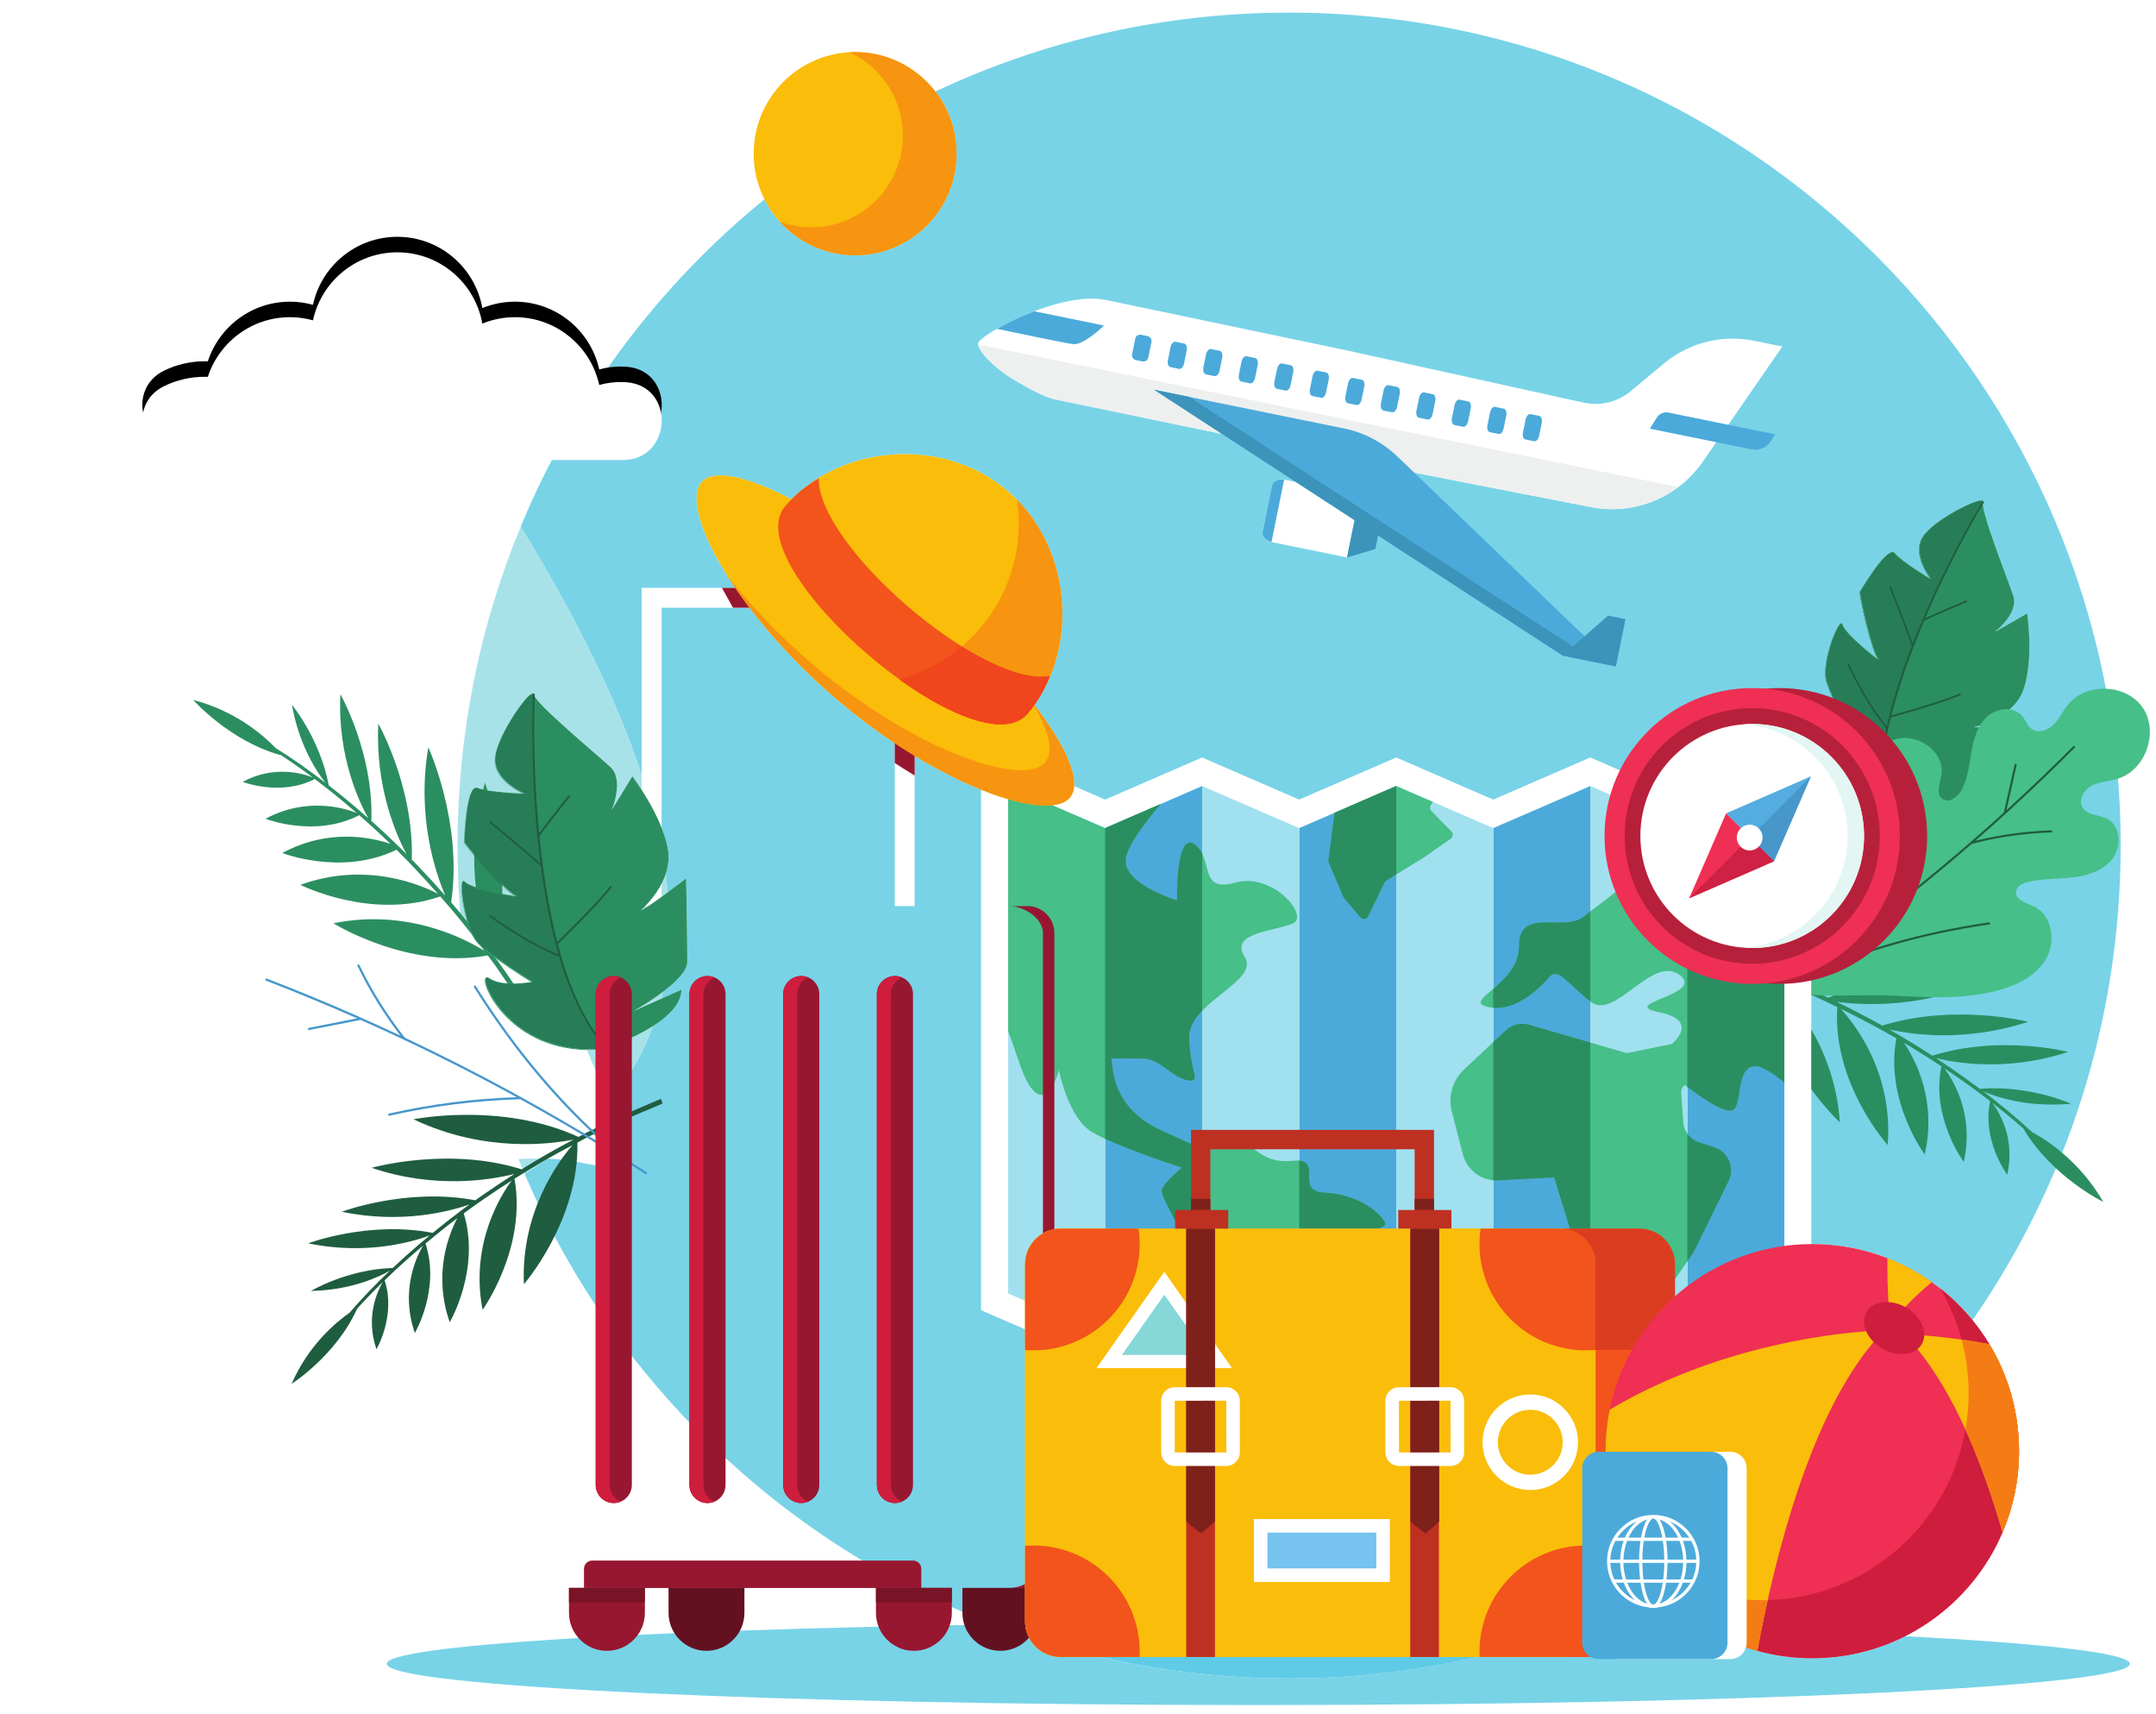 <svg xmlns="http://www.w3.org/2000/svg" xmlns:xlink="http://www.w3.org/1999/xlink" width="278" height="221" viewBox="0 0 278 221">
    <defs>
        <filter id="prefix__a" width="179.1%" height="297.9%" x="-39.6%" y="-91.5%" filterUnits="objectBoundingBox">
            <feOffset dy="2" in="SourceAlpha" result="shadowOffsetOuter1"/>
            <feGaussianBlur in="shadowOffsetOuter1" result="shadowBlurOuter1" stdDeviation="8.5"/>
            <feColorMatrix in="shadowBlurOuter1" values="0 0 0 0 0.4 0 0 0 0 0.502 0 0 0 0 0.616 0 0 0 0.1 0"/>
        </filter>
        <path id="prefix__b" d="M62.315 160.735c6.418 0 6.821 9.605.417 10.033-.228.015-.46.023-.693.023-.955 0-1.88-.134-2.758-.379-1.101 4.998-5.549 8.738-10.87 8.738-1.49 0-2.908-.295-4.205-.825-.927 5.222-5.48 9.188-10.96 9.188-5.333 0-9.788-3.754-10.879-8.767-.945.262-1.94.404-2.968.404-4.944 0-9.133-3.227-10.587-7.692-.13.004-.26.01-.392.01-1.89 0-3.68-.437-5.27-1.216-4.754-2.326-3.038-9.517 2.252-9.517h56.913"/>
    </defs>
    <g fill="none" transform="matrix(1 0 0 -1 17.987 220.04)">
        <path fill="#A8E2E9" d="M49.673 68.691c-.277.648-.546 1.293-.812 1.947.744.036 1.488.054 2.233.054.5 0 1-.008 1.501-.025-.942-.68-1.917-1.339-2.922-1.976m10.94 9.36c-.984 2.21-2.051 4.412-2.927 6.63.132-.003.266-.005.4-.005.485 0 .985.02 1.498.058.063.005.368.092.834.251l-.05.049c1.192.398 3.72 1.374 5.87 2.746-1.327-3.63-3.238-6.847-5.624-9.729m3.034 11.623s2 1.103 3.86 2.512c-.064-.296-.132-.59-.203-.88l-3.657-1.632m-21.732 11.999c-.184.224-.37.447-.557.67-.23 2.869-.347 5.767-.347 8.695 0 14.569 2.897 28.457 8.146 41.124 7.508-12.248 12.567-22.816 15.598-31.988v-1.96c-.69 1.07-1.203 1.744-1.203 1.744l-2.685-4.377s1.695 3.883-.156 5.591c-1.85 1.709-9.71 8.199-9.858 9.342-.013.1-.057.146-.126.146-.126 0-.334-.148-.596-.41-1.242-1.149-3.949-5.275-4.32-7.729-.404-2.672 2.62-4.334 3.533-4.771-.836.035-2.946.147-4.465.407-.2.645-.331 1-.331 1-.088-.296-.17-.592-.248-.887-.275.063-.513.131-.698.207-.059.024-.115.036-.17.036-.134 0-.257-.071-.37-.2-1.059-.815-1.227-6.487-1.258-6.836-.01-.125.55-.849 1.354-1.787-.011-1.42.064-2.761.193-4.006-.663.228-1.182.47-1.39.711-.062.072-.116.106-.163.106-.048 0-.088-.035-.12-.102-.378-.052-.22-2.433.394-4.67l-.157-.056m22.714 1.013s.232.195.578.549h.41c-.462-.304-.82-.51-.988-.55m2.693 1.745v1.698c.198.386.376.797.52 1.226.11-.79.203-1.57.277-2.337-.262-.194-.53-.393-.797-.587m-19.004.124c-.347.045-.896.136-1.53.26.006.335.008.669.005.999.639-.61 1.187-1.077 1.525-1.259"/>
        <path fill="#78D3E7" d="M185.944 10.493c-12.89.244-26.956.378-41.684.378-11.88 0-23.328-.087-34.077-.249-27.182 10.334-49.076 31.419-60.51 58.07 1.005.636 1.98 1.294 2.922 1.975.61-.02 1.22-.052 1.828-.096 1.657-.122 4.178-.896 6.028-.896 1.817 0 2.987.747 2.06 3.59-.522 1.604-1.189 3.197-1.897 4.786 2.386 2.882 4.297 6.099 5.623 9.73 1.986 1.267 3.648 2.871 3.633 4.67l-2.565-1.145c.071.29.139.584.203.88 1.612 1.221 3.118 2.671 3.125 3.83.015 2.496-.15 10.8-.15 10.8s-1.106-.862-2.363-1.799c-.074.766-.166 1.546-.277 2.337.345 1.026.497 2.166.266 3.362-.168.866-.447 1.75-.786 2.61v28.368h11.34c2.658-3.498 6.03-7.19 9.999-10.716l.012-.01.023-.022.012-.01.024-.022.012-.01.023-.02.015-.013.02-.018.016-.015.02-.017.016-.014.02-.018.017-.016.02-.016.017-.016.018-.016.022-.018.014-.013.022-.019.015-.014.023-.02.013-.012.024-.02.014-.012.024-.021.013-.011.073-.064.013-.011.024-.021.013-.012.025-.021.013-.012.023-.02.016-.014.021-.018.016-.014.021-.018.016-.015.021-.017.017-.015.02-.017.017-.015.02-.018.017-.014.02-.018.017-.014.02-.018.018-.014.021-.02.015-.012.025-.02c.003-.004.008-.009.013-.012l.023-.02.014-.012.021-.018.017-.014.036-.032c2.526-2.161 5.092-4.087 7.61-5.765v-21.005h2.566v19.37c3.032-1.845 5.948-3.312 8.58-4.373V51.149l15.976-6.929 12.513 5.427 12.511-5.427 12.512 5.427 12.511-5.427 12.51 5.427.674-.292V11.188c-.596-.237-1.196-.469-1.796-.695m50.408 39.355c-1.52 1.865-3.288 3.52-5.253 4.916-1.76 1.245-3.68 2.29-5.72 3.09-3.005 1.168-6.27 1.814-9.688 1.814h-.136v64.206l-15.976-6.93-12.512 5.427-12.511-5.427-12.511 5.427-12.512-5.427-12.511 5.427-12.513-5.427-3.996 1.734c.17 2.289-1.727 6.05-5.132 10.488l.03.04c5.607 7.854 4.75 20.5-3.462 27.527-3.812 3.261-8.57 4.767-13.262 4.767-5.51 0-10.93-2.077-14.618-5.825-3.795 1.982-6.993 3.08-9.158 3.08-1.103 0-1.937-.284-2.447-.881-1.658-1.943.043-7.276 4.347-13.61H64.756v-24.09c-3.031 9.172-8.09 19.74-15.598 31.988 6.862 16.56 17.743 31.029 31.425 42.185 2.06-4.097 6.204-6.963 11.037-7.2h.003l.038-.002h.009c.01-.002.02-.002.03-.002l.015-.001h.018l.026-.002h.017l.026-.001h.016l.028-.001.013-.001h.03l.011-.002h.042l.03-.001h.042c.003-.002.006-.002.008-.002H92.107l.036-.001h.13c7.224 0 13.08 5.864 13.08 13.098 0 3.017-1.02 5.796-2.732 8.011 13.841 6.525 29.301 10.172 45.613 10.172 59.217 0 107.221-48.072 107.221-107.374 0-22.74-7.059-43.83-19.103-61.19m-11.219 63.907c.947-.172 2.805-.428 4.752-.428 2.626 0 5.416.466 6.365 2.237l-6.346.52s7.439.02 8.57 2.06c1.132 2.04 4.72 8.923 4.72 8.923s-4.833-.784-6.305-.784c-.157 0-.276.01-.346.029 0 0 5.18 1.036 6.453 5.02 1.273 3.986.409 9.627.409 9.627l-4.165-2.382s3.13 2.423 2.38 4.656c-.752 2.232-4.286 11.087-3.894 12.092.054.141-.02.205-.192.205-.125 0-.3-.033-.515-.095-1.53-.382-5.607-2.55-7.011-4.396-1.53-2.01.204-4.733.756-5.502-.899.545-3.617 2.232-4.382 3.18-.083.102-.186.15-.305.15-.065 0-.135-.015-.21-.043-1.235-.193-3.916-4.767-4.098-5.04-.196-.293 1.416-7.34 2.238-8.605-1.016.74-4.174 3.379-4.387 4.367-.025.117-.07.172-.13.172-.03 0-.063-.015-.1-.041-.01.004-.021.005-.032.005-.585 0-2.608-5.243-1.923-7.522.69-2.296 2.999-6.386 3.389-7.068-.743.255-3.455 1.28-4.234 2.876-.07.142-.145.209-.22.209-.034 0-.068-.013-.102-.04-.01.003-.02.005-.032.005-.915 0-1.855-9.757 8.12-14.28.054-.025.343-.09.797-.169l-.02.062"/>
        <path fill="#78D3E7" d="M144.26.239c-62.068 0-112.383 2.38-112.383 5.316 0 2.374 32.9 4.385 78.306 5.067 11.824-4.495 24.653-6.958 38.051-6.958 13.272 0 25.979 2.415 37.71 6.83l1.76-.035c-.283-2.27-2.216-4.025-4.56-4.025H193.393c2.259 0 4.139 1.637 4.52 3.793 1.353-.035 2.685-.07 4.003-.108.096-.059.193-.116.29-.173.896-.528 1.825-1.003 2.785-1.425.175-.078.352-.154.53-.227.183-.076.368-.15.555-.221.275-.107.553-.209.832-.306.217-.078.439-.152.66-.222.34-.108.688-.218 1.043-.312l.001.002c2.257-.62 4.63-.953 7.08-.953.56 0 1.115.017 1.666.051 3.688.228 7.173 1.207 10.305 2.785 18.009-.943 28.979-2.193 28.979-3.563 0-2.936-50.315-5.316-112.381-5.316"/>
        <path fill="#60CBE7" d="M148.234 3.664c-13.398 0-26.227 2.463-38.05 6.958 10.748.162 22.195.25 34.076.25 14.728 0 28.794-.135 41.684-.379-11.731-4.414-24.438-6.829-37.71-6.829"/>
        <path fill="#2B8E61" d="M232.086 100.099c-9.425-5.853-18.94-5.606-22.014-5.335l.706-.285c2.375-.93 4.7-1.96 6.982-3.055 9.934 4.386 20.915 2.558 20.915 2.558-8.559-4.012-16.508-3.541-19.826-3.086 1.61-.792 3.197-1.614 4.764-2.458.372-.2.74-.404 1.108-.608 9.37 2.893 18.805.491 18.805.491-8.146-2.682-15.107-1.627-17.922-.985.348-.199.697-.395 1.042-.597l.003.016.03-.035c1.53-.892 3.028-1.818 4.496-2.773 8.712 2.738 17.525.494 17.525.494-8.054-2.652-14.858-1.356-17.065-.797 1.27-.835 2.52-1.689 3.745-2.561.646-.462 1.283-.931 1.915-1.404 6.409.52 11.766-1.921 11.766-1.921-5.677-.528-9.793.927-11.327 1.592 2.21-1.67 4.323-3.41 6.29-5.243 2.032-1.1 6.217-3.845 9.192-9.01 0 0-6.64 3.244-10.306 9.454-1.279 1.138-2.62 2.246-4.005 3.323.78-1.03 3.014-4.493 1.927-9.27 0 0-3.29 4.398-2.207 9.485-1.184.914-2.397 1.808-3.63 2.68-.75.527-1.511 1.046-2.277 1.56 1.02-1.348 3.92-5.86 2.508-12.067 0 0-4.273 5.709-2.88 12.317-1.576 1.046-3.187 2.06-4.833 3.036 1.495-2.202 4.261-7.446 2.679-14.396 0 0-5.164 6.898-3.656 14.969-1.076.622-2.165 1.228-3.27 1.814-1.297.688-2.609 1.359-3.932 2.012 1.526-1.624 6.844-8.02 6.079-17.58 0 0-7.152 7.916-6.495 17.785-2.74 1.34-5.538 2.59-8.407 3.695l-.194.078c2.179-2.016 8.242-8.485 8.935-18.636 0 0-8.72 8.035-9.677 18.93l-.707.282c-.275.107-.546.222-.824.322l-.836.29-3.347 1.158c-1.108.41-2.25.71-3.38 1.051l-3.394 1.001.145.69 3.429-1.031c1.14-.351 2.293-.661 3.412-1.082l3.376-1.19.843-.299c.28-.103.554-.22.83-.33l.22-.089c10.204 6.137 22.744 5.04 22.744 5.04M224.49 113.897c.334-.152 9.835-1.924 11.76 1.667l-6.346.52s7.439.02 8.57 2.06c1.132 2.04 4.72 8.923 4.72 8.923s-5.922-.96-6.651-.755c0 0 5.18 1.036 6.453 5.02 1.273 3.986.409 9.627.409 9.627l-4.165-2.382s3.13 2.423 2.38 4.656c-.752 2.232-4.286 11.087-3.894 12.092.39 1.005-5.786-1.888-7.585-4.251-1.8-2.363.915-5.712.915-5.712s-3.753 2.214-4.674 3.354c-.921 1.14-4.275-4.591-4.48-4.896-.204-.307 1.553-7.933 2.335-8.732.784-.8-4.344 3.189-4.617 4.458-.274 1.27-2.806-4.84-2.052-7.35.754-2.511 3.444-7.167 3.444-7.167s-3.516 1.083-4.422 2.94c-.906 1.856-2.9-9.175 7.9-14.072"/>
        <path fill="#43AAA1" d="M225.153 113.693c-.454.079-.743.144-.796.168-9.976 4.524-9.036 14.28-8.12 14.28.01 0 .02 0 .031-.003-.868-.675-1.384-9.885 8.222-14.241.047-.021.278-.075.643-.142l.02-.062m-4.14 11.336s-.069.021-.19.063c-.39.682-2.698 4.772-3.388 7.068-.685 2.28 1.338 7.522 1.923 7.522.01 0 .021-.001.032-.005-.685-.493-2.471-5.32-1.822-7.482.754-2.51 3.444-7.166 3.444-7.166m3.301 9.953c-.025 0-.135.072-.306.197-.822 1.266-2.434 8.312-2.238 8.605.182.273 2.863 4.847 4.098 5.04-1.285-.468-3.789-4.742-3.965-5.004-.204-.307 1.553-7.933 2.335-8.732.07-.072.093-.106.076-.106m6.743 10.38l-.292.175c-.552.77-2.286 3.492-.756 5.502 1.404 1.845 5.48 4.014 7.011 4.396-1.623-.467-5.512-2.567-6.878-4.361-1.8-2.363.915-5.712.915-5.712"/>
        <path fill="#277D57" d="M225.133 113.755c-.365.067-.596.12-.643.142-9.606 4.356-9.09 13.566-8.222 14.24.065-.016.129-.082.188-.204.906-1.857 4.423-2.939 4.423-2.939l-.055.098c.12-.042.188-.063.188-.063s-2.69 4.656-3.444 7.166c-.65 2.162 1.137 6.99 1.822 7.482.043-.017.077-.07.097-.166.249-1.155 4.519-4.563 4.693-4.563.017 0-.006.032-.076.104-.031.032-.064.074-.097.127.171-.125.281-.197.306-.197.017 0-.005.034-.076.106-.782.799-2.539 8.425-2.335 8.732.176.262 2.68 4.536 3.965 5.004.026.004.052.007.077.007.119 0 .222-.048.305-.15.921-1.14 4.673-3.354 4.673-3.354s-.06.075-.158.21l.292-.175s-2.714 3.349-.915 5.712c1.366 1.794 5.255 3.894 6.878 4.36.154.04.283.06.38.06l.038-.002.155-.202s-16.464-28.833-12.459-41.535"/>
        <path fill="#1F5D40" d="M224.902 113.834l.038.005.074.144c-.81 3.537-.552 8.064.765 13.455l.024.102.09.026c.492.145.995.29 1.506.438 2.505.723 5.089 1.47 7.395 2.417l.066.152-.087.076-.045-.007c-2.3-.945-4.88-1.69-7.375-2.41l-1.226-.356-.259-.077.074.292c.927 3.608 2.314 7.599 4.126 11.862l.026.062.056.027c1.091.527 2.385 1.075 3.754 1.657.56.237 1.13.48 1.696.724l.06.062.003.09-.087.074-.046-.007c-.566-.244-1.134-.486-1.694-.724-1.108-.47-2.253-.956-3.232-1.41l-.374-.173.178.41c3.532 8.143 7.364 14.452 7.402 14.515l.019.088-.044.075-.046.02-.098-.053c-.041-.066-4.099-6.73-7.69-15.13-.39-.912-.777-1.852-1.15-2.795l-.15-.376-.137.375c-.679 1.862-2.492 6.493-2.672 6.918l-.082.065-.057-.013-.053-.068.003-.09c.294-.691 2.533-6.454 2.856-7.434l.022-.067-.026-.066c-1.386-3.588-2.44-6.944-3.133-9.975l-.074-.324-.194.245c-2.028 2.558-3.533 5.419-4.736 7.88l-.081.058-.062-.016-.04-.16c1.263-2.581 2.841-5.572 4.966-8.184l.078-.067-.01-.119c-1.02-4.767-1.156-8.848-.406-12.128l.089-.085"/>
        <path fill="#46BF88" d="M219.37 111.823c.512 2.679.776 5.442 1.854 7.946 1.08 2.504 3.197 4.776 5.899 5.114 2.702.338 5.677-2.028 5.228-4.717-.182-1.086-.76-2.446.124-3.103.832-.619 1.99.238 2.48 1.153.802 1.498.968 3.24 1.264 4.913.296 1.673.795 3.42 2.055 4.558 1.26 1.138 3.49 1.334 4.535-.005.39-.5.586-1.156 1.079-1.553.829-.67 2.116-.278 2.881.463.766.741 1.21 1.75 1.874 2.584 2.335 2.929 7.548 2.734 9.66-.362 2.11-3.095.396-8.029-3.179-9.142-1.109-.345-2.319-.37-3.355-.894s-1.83-1.856-1.223-2.845c.617-1.004 2.09-.903 3.14-1.434 1.745-.883 1.934-3.527.767-5.096-1.167-1.57-3.2-2.233-5.142-2.467-1.94-.235-3.928-.134-5.826-.602-.665-.164-1.42-.517-1.52-1.196-.161-1.087 1.318-1.501 2.313-1.964 2.382-1.105 2.874-4.568 1.52-6.82-1.353-2.252-3.948-3.452-6.497-4.079-4.113-1.012-8.378-.856-12.57-.611-4.062.237-8.353-.184-12.355.223-5.63.573-.69 5.241.762 7.972 1.994 3.749 3.433 7.793 4.231 11.964"/>
        <path fill="#1F5D40" d="M238.512 100.87c.171.026.105.287-.065.262-8.538-1.24-16.788-3.535-24.594-7.193 7.786 5.347 15.27 11.133 22.406 17.323l.017.003c3.347.857 6.77 1.35 10.224 1.466.172.006.178.276.005.27-3.307-.112-6.589-.565-9.802-1.352 1.549 1.35 3.082 2.715 4.598 4.104 2.804 2.57 5.55 5.205 8.237 7.898.121.123-.067.316-.19.193-2.805-2.815-5.679-5.56-8.614-8.238l1.312 5.802c.038.168-.221.242-.259.073l-1.39-6.145-.003-.041c-5.2-4.727-10.599-9.234-16.177-13.507 1.947 4.828 3.434 9.83 4.438 14.94.033.17-.226.243-.26.073-1.03-5.248-2.57-10.382-4.595-15.33-1.676-1.28-3.367-2.539-5.076-3.775-3.051-2.206-6.154-4.343-9.3-6.41-.144-.095-.013-.33.132-.235.98.644 1.953 1.296 2.923 1.954l.075.012c8.206 4.05 16.92 6.54 25.958 7.853M35.324 75.753c9.2-4.378 17.859-3.178 20.636-2.616l-.615-.333c-2.072-1.093-4.089-2.27-6.06-3.504-9.514 2.987-19.35.196-19.35.196 8.221-2.787 15.429-1.544 18.41-.787-1.388-.888-2.753-1.801-4.097-2.732-.32-.22-.634-.445-.95-.668-8.847 1.681-17.214-1.477-17.214-1.477 7.71-1.614 13.955.061 16.46.935-.298-.216-.597-.431-.89-.65l-.006.014-.024-.035c-1.304-.97-2.577-1.97-3.82-2.991-8.23 1.606-16.045-1.343-16.045-1.343 7.62-1.597 13.699.282 15.656 1.018-1.073-.891-2.128-1.798-3.157-2.72-.542-.488-1.075-.982-1.603-1.477-5.903-.182-10.544-2.959-10.544-2.959 5.235.1 8.844 1.85 10.177 2.613-1.846-1.75-3.598-3.555-5.207-5.428-1.741-1.214-5.281-4.146-7.47-9.164 0 0 5.73 3.64 8.443 9.682 1.05 1.171 2.162 2.318 3.315 3.443-.607-1.02-2.293-4.409-.813-8.658 0 0 2.554 4.35 1.047 8.882.987.956 2.002 1.897 3.04 2.82.63.557 1.272 1.108 1.919 1.655-.793-1.334-2.982-5.748-1.058-11.269 0 0 3.317 5.647 1.372 11.535 1.332 1.117 2.698 2.207 4.1 3.267-1.14-2.164-3.129-7.232-.975-13.413 0 0 4.01 6.824 1.809 14.035.918.678 1.85 1.343 2.8 1.99 1.113.761 2.241 1.508 3.383 2.24-1.228-1.64-5.428-8.02-3.755-16.668 0 0 5.72 7.957 4.113 16.897 2.364 1.504 4.79 2.931 7.297 4.233l.169.09c-1.784-2.061-6.658-8.586-6.253-17.923 0 0 7.138 8.227 6.9 18.269l.617.329c.24.125.475.258.718.378l.735.35 2.935 1.4c.97.488 1.982.878 2.978 1.306l2.995 1.259-.203.617-3.024-1.293c-1.004-.437-2.026-.839-3.003-1.337l-2.96-1.433-.74-.357c-.245-.123-.482-.259-.723-.387l-.192-.104c-9.939 4.558-21.273 2.273-21.273 2.273"/>
        <path fill="#2B8E61" d="M44.549 119.157c-3.004-10.195-.363-18.927.666-21.7l-.442.581c-1.46 1.96-2.998 3.846-4.586 5.678 1.523 10.293-2.946 19.98-2.946 19.98-1.528-8.928.922-16.156 2.183-19.107-1.137 1.287-2.298 2.545-3.474 3.78-.278.293-.559.58-.84.87.29 9.395-4.316 17.505-4.316 17.505-.408-8.21 2.331-14.376 3.636-16.815-.27.272-.54.544-.813.812l.013.007-.04.02c-1.21 1.187-2.443 2.336-3.695 3.45.314 8.747-3.99 16.324-3.99 16.324-.402-8.116 2.518-14.076 3.593-15.974-1.092.962-2.195 1.9-3.31 2.812-.59.48-1.184.95-1.78 1.413-1.146 6.055-4.754 10.388-4.754 10.388.953-5.38 3.337-8.816 4.34-10.066-2.1 1.619-4.24 3.13-6.427 4.485-1.53 1.598-5.12 4.77-10.635 6.21 0 0 4.673-5.314 11.326-7.128 1.375-.893 2.735-1.852 4.079-2.859-1.147.461-4.906 1.647-9.033-.57 0 0 4.888-1.924 9.301.367 1.143-.863 2.275-1.757 3.392-2.677.676-.559 1.346-1.13 2.014-1.708-1.5.6-6.394 2.138-11.756-.742 0 0 6.344-2.502 12.081.46 1.364-1.19 2.707-2.422 4.025-3.696-2.41.823-7.944 2.05-13.948-1.175 0 0 7.667-3.023 14.723.418.846-.836 1.68-1.69 2.501-2.563.963-1.025 1.914-2.066 2.852-3.123-1.885.998-9.126 4.29-17.745 1.16 0 0 9.11-4.603 18.04-1.492 1.93-2.193 3.792-4.463 5.537-6.835l.12-.16c-2.41 1.504-9.909 5.467-19.441 3.533 0 0 9.617-6.021 19.902-4.143l.438-.583c.168-.227.343-.447.506-.68l.479-.699 1.917-2.8c.659-.919 1.225-1.898 1.825-2.857l1.782-2.883.6.31-1.82 2.907c-.612.965-1.19 1.952-1.862 2.879l-1.953 2.818-.49.705c-.165.232-.343.455-.514.683l-.138.18c3.068 10.988-1.123 22.3-1.123 22.3"/>
        <path fill="#4797CB" d="M43.357 92.95c-.098.157-.324-.02-.227-.175 4.891-7.8 10.683-14.864 17.61-20.905-8.564 5.293-17.423 10.104-26.526 14.4l-.01.014c-2.278 2.897-4.234 6.027-5.838 9.347-.08.166-.344.056-.264-.11 1.536-3.18 3.392-6.188 5.544-8.986-1.982.93-3.973 1.838-5.977 2.718-3.712 1.63-7.46 3.173-11.242 4.633-.172.066-.278-.201-.105-.268 3.95-1.524 7.862-3.145 11.734-4.855l-6.214-1.222c-.18-.036-.14-.32.04-.284 2.195.43 4.388.863 6.583 1.294l.04.014c6.845-3.037 13.56-6.362 20.125-9.964-5.54-.182-11.05-.889-16.456-2.113-.18-.04-.14-.325.04-.284 5.553 1.257 11.214 1.97 16.903 2.128 1.969-1.085 3.925-2.193 5.865-3.328 3.464-2.026 6.88-4.133 10.251-6.312.154-.1.327.13.172.229-1.05.679-2.105 1.347-3.163 2.011l-.044.068c-7.482 6.262-13.664 13.694-18.841 21.95"/>
        <path fill="#2B8E61" d="M59.692 84.835c.391.03 10.215 3.256 10.178 7.615l-6.222-2.776s6.97 3.846 6.985 6.342c.015 2.496-.15 10.8-.15 10.8s-5.063-3.949-5.853-4.13c0 0 4.33 3.637 3.479 8.03-.851 4.393-4.556 9.242-4.556 9.242l-2.685-4.377s1.695 3.883-.156 5.591c-1.85 1.709-9.71 8.199-9.858 9.342-.148 1.145-4.46-4.748-4.934-7.89-.476-3.143 3.788-4.889 3.788-4.889s-4.657.147-6.105.742c-1.45.596-1.656-6.506-1.691-6.899-.035-.392 5.526-6.643 6.67-6.99 1.145-.347-5.711.757-6.62 1.807-.907 1.05-.15-5.985 1.846-7.953 1.996-1.966 6.91-4.951 6.91-4.951s-3.857-.793-5.658.483c-.913.645-.392-1.951 1.986-4.548 2.318-2.533 6.402-5.065 12.646-4.59"/>
        <path fill="#56B29E" d="M58.086 84.676c-.134 0-.268.002-.4.005l-.043.105c.182-.006.366-.008.55-.008.486 0 .985.018 1.499.057.055.005.298.072.676.199l.05-.049c-.466-.159-.771-.246-.834-.25-.513-.04-1.013-.059-1.498-.059M42.073 101.73c-.614 2.237-.772 4.618-.393 4.67-.234-.487-.041-2.624.516-4.629l-.123-.041m6.585 2.794c-.063 0-.18.01-.339.031-.338.182-.886.649-1.525 1.259 0 .068 0 .138-.002.206.798-.77 1.47-1.334 1.79-1.431.148-.045.163-.065.076-.065m-5.5 5.167c-.804.938-1.364 1.662-1.353 1.787.031.349.2 6.021 1.258 6.837-.964-1.1-1.12-6.399-1.151-6.736-.011-.12.5-.786 1.249-1.664l-.002-.224"/>
        <path fill="#277D57" d="M46.794 105.813c-1.152 1.1-2.597 2.667-3.635 3.877l.002.224c1.013-1.188 2.458-2.763 3.631-3.895l.002-.206"/>
        <path fill="#56B29E" d="M49.708 117.735s-.134.004-.363.015c-.912.437-3.937 2.099-3.533 4.771.371 2.454 3.078 6.58 4.32 7.73-1.284-1.277-3.852-5.244-4.212-7.628-.476-3.142 3.788-4.888 3.788-4.888"/>
        <path fill="#319C6D" d="M57.686 84.68c-5.185.112-8.673 2.378-10.747 4.644-2.07 2.26-2.733 4.52-2.267 4.642-.209-.48.515-2.51 2.374-4.54 2.055-2.244 5.496-4.489 10.597-4.64l.043-.105m-7.178 8.771c-.716.44-4.981 3.09-6.806 4.889-.703.692-1.252 2.013-1.629 3.388l.123.041c.377-1.353.92-2.645 1.612-3.328 1.996-1.966 6.91-4.951 6.91-4.951l-.21-.039"/>
        <path fill="#277D57" d="M58.194 84.778c-.185 0-.369.002-.55.008-5.102.151-8.543 2.396-10.598 4.64-1.859 2.03-2.583 4.06-2.374 4.54.013.004.027.006.041.006.064 0 .144-.033.24-.1.803-.569 2.014-.727 3.11-.727 1.362 0 2.547.245 2.547.245l-.102.062.21.039s-4.914 2.985-6.91 4.951c-.692.683-1.235 1.975-1.612 3.328-.557 2.005-.75 4.142-.516 4.629h.012c.047 0 .102-.034.164-.106.791-.916 6.108-1.873 6.696-1.873.086 0 .07.022-.076.066-.046.013-.098.036-.157.068.16-.02.276-.031.34-.031.086 0 .07.02-.076.065-.322.097-.993.661-1.79 1.431-1.174 1.132-2.62 2.707-3.632 3.895-.748.878-1.26 1.545-1.25 1.664.031.337.188 5.636 1.152 6.736.083.063.17.097.264.097.054 0 .11-.011.168-.035 1.45-.595 6.105-.742 6.105-.742s-.095.038-.255.116l.363-.015s-4.264 1.746-3.788 4.888c.36 2.384 2.928 6.351 4.212 7.627.143.134.268.227.366.273l.25-.11s-.655-35.523 9.62-45.379c-.378-.127-.621-.194-.676-.199-.514-.039-1.013-.057-1.498-.057"/>
        <path fill="#1F5D40" d="M60.11 84.989l.033.023-.004.175c-2.575 2.902-4.656 7.28-6.186 13.017l-.028.107.07.071c.387.389.784.785 1.189 1.186 1.978 1.967 4.019 3.997 5.697 6.073l-.017.176-.121.027-.038-.029c-1.673-2.07-3.71-4.098-5.683-6.057l-.966-.964-.204-.206-.08.312c-.982 3.862-1.728 8.32-2.216 13.252l-.007.072.04.053c.753 1.056 1.684 2.237 2.671 3.487.404.511.815 1.03 1.22 1.552l.023.088-.042.086-.12.025-.04-.03c-.405-.52-.814-1.04-1.218-1.55-.797-1.012-1.623-2.056-2.308-2.986l-.262-.355-.043.476c-.865 9.458-.507 17.348-.503 17.427l-.029.092-.077.048-.055-.006-.064-.1c-.005-.082-.393-8.423.547-18.151.102-1.056.22-2.138.355-3.214l.053-.43-.32.281c-1.594 1.398-5.67 4.81-6.058 5.117l-.11.018-.047-.04-.015-.092.05-.082c.63-.499 5.687-4.753 6.493-5.508l.054-.05.01-.075c.54-4.08 1.273-7.772 2.179-10.97l.097-.343-.308.13c-3.215 1.357-6.095 3.267-8.487 4.956l-.104.013-.051-.047.044-.171c2.51-1.772 5.525-3.766 8.858-5.123l.108-.023.052-.116c1.488-4.998 3.454-8.897 5.84-11.588l.128-.034"/>
        <path fill="#FFF" d="M187.067 49.647L174.556 44.22 162.045 49.647 149.533 44.22 137.022 49.647 124.509 44.22 108.533 51.149 108.533 123.874 124.509 116.944 137.022 122.371 149.533 116.944 162.045 122.371 174.556 116.944 187.067 122.371 199.579 116.944 215.555 123.874 215.555 51.149 199.579 44.22 187.067 49.647"/>
        <path fill="#4BAADA" d="M137.022 118.712L124.509 113.286 124.509 47.879 137.022 53.305 137.022 118.712"/>
        <path fill="#A1E0EF" d="M111.999 118.713L111.999 53.305 124.509 47.879 124.509 113.286 111.999 118.713"/>
        <path fill="#4BAADA" d="M162.045 118.712L149.533 113.286 149.533 47.879 162.045 53.305 162.045 118.712"/>
        <path fill="#A1E0EF" d="M137.022 118.712L137.022 53.305 149.533 47.879 149.533 113.286 137.022 118.712"/>
        <path fill="#4BAADA" d="M187.067 118.712L174.556 113.286 174.556 47.879 187.067 53.305 187.067 118.712"/>
        <path fill="#A1E0EF" d="M162.045 118.712L162.045 53.305 174.556 47.879 174.556 113.286 162.045 118.712"/>
        <path fill="#4BAADA" d="M212.09 118.712L199.579 113.286 199.579 47.879 212.09 53.305 212.09 118.712"/>
        <path fill="#A1E0EF" d="M187.067 118.712L187.067 53.305 199.579 47.879 199.579 113.286 187.067 118.712"/>
        <path fill="#46BF88" d="M169.158 112.864l-2.573 2.614c-.212.215-.239.551-.063.796l.27.38-4.747 2.058-7.961-3.453-.773-6.112c-.013-.11.001-.22.045-.321l1.12-2.638.75-1.765.099-.16 2.085-2.46c.29-.343.837-.273 1.031.132l2.073 4.312c.052.107.133.197.234.26l1.052.647 2.7 1.665 1.21.745.03.02 3.332 2.336c.314.22.356.67.086.944M152.752 66.301c-3.99.207.207 4.566-4.094 4.1-4.301-.467-5.182 2.646-7.772 3.061-2.518.403-4.394-1.149-4.498-1.237-.532.244-1.82.83-4.675 2.12-6.89 3.113-6.165 9.08-6.396 9.19-.231.11 1.888.046 4.065.046 2.176 0 3.834-2.49 5.752-2.802 1.917-.312.31.934.207 5.5-.103 4.567 9.224 7.266 7.15 10.43-2.072 3.166 4.198 3.322 6.271 4.307 2.073.987-2.643 6.591-7.462 5.242-4.819-1.35-2.746 3.113-5.234 4.929-2.487 1.816-2.279-7.213-2.279-7.213s-6.737 2.024-6.633 5.138c.055 1.655 2.364 4.746 4.516 7.28l-7.16-3.106-12.511 5.427V87.115c1.325-3.394 1.93-6.361 3.34-7.738 2.022-1.972 3.217 2.725 3.217 2.725s1.137-6.15 4.297-8.017c3.161-1.868 11.555-4.566 11.555-4.566s-2.539-2.076-2.59-2.959c-.052-.882 1.761-3.632 2.85-6.33 1.088-2.7 3.679-2.387 5.648-3.996.838-.684.483-2.458-.2-4.271l9.417-4.084.247.107 1.936 4.823s6.477.934 4.715 5.19c-1.763 4.255 5.078 2.957 4.094 4.566-.985 1.609-3.783 3.529-7.773 3.736M199.579 113.286l-2.587 1.122c-2.044-1.828-3.304-3.39-2.682-3.895 1.918-1.557-5.7-6.694-8.136-8.666-2.435-1.972-8.342 1.297-8.29-3.736.051-5.034-7.566-7.109-3.99-7.888 3.575-.778 6.788 2.595 7.928 3.892 1.14 1.298 2.332-.986 5.39-3.269 3.056-2.283 7.875 6.123 11.347 3.528 3.472-2.594-8.135-3.684-2.591-4.825 4.66-.96 2.455-3.35 1.633-4.087l-5.816-1.186-.805.23-.05.02-.05.012-11.726 3.404c-.282.081-.568.119-.856.119-.768 0-1.517-.289-2.099-.826l-2.2-2.059-3.216-3.015c-1.468-1.376-2.074-3.447-1.568-5.405l1.418-5.511c.537-2.078 2.461-3.491 4.598-3.372l3.848.212 3.33.182 2.374-7.714 1.493-4.704.809-2.551 7.406-3.213 1.661 2.398 1.075 1.552 3.148 4.542 4.516 9.196c.844 1.72-.031 3.79-1.849 4.38l-1.98.643c-1.13.369-1.924 1.389-2.005 2.577l-.262 3.798c-.026.423.158.767.435.99 1.81-1.286 4.553-3.416 6.014-3.273 1.606.155.362 5.915 3.264 5.707.762-.054 2.07-.89 3.582-2.087v38.204l-12.511-5.426"/>
        <path fill="#2B8E61" d="M153.31 109.147c-.012-.11.002-.22.046-.321l1.12-2.638.75-1.765.099-.16 2.085-2.46c.29-.343.837-.273 1.031.132l2.073 4.312c.052.107.133.197.234.26l1.052.647.245.15v11.408l-7.961-3.453-.773-6.112M136.066 111.187c-2.487 1.816-2.279-7.213-2.279-7.213s-6.737 2.024-6.633 5.138c.055 1.655 2.364 4.746 4.516 7.28l-7.16-3.106V73.235c3.754-1.741 9.898-3.716 9.898-3.716s-2.539-2.076-2.59-2.959c-.052-.881 1.761-3.632 2.85-6.33.518-1.287 1.381-1.888 2.354-2.34v14.772c-.374-.222-.6-.408-.634-.437-.532.244-1.82.83-4.675 2.12-6.89 3.113-6.165 9.08-6.396 9.19-.231.11 1.888.046 4.065.046 2.176 0 3.835-2.49 5.752-2.802 1.917-.312.31.934.207 5.5-.03 1.282.685 2.416 1.68 3.454v20.285c-.218.442-.513.847-.955 1.169M152.752 66.301c-3.67.191-.419 3.892-3.219 4.12V47.88l.247.107 1.936 4.823s6.477.934 4.715 5.19c-1.763 4.255 5.078 2.957 4.094 4.566-.985 1.609-3.783 3.529-7.773 3.736M177.884 98.11c.026-2.523-1.876-4.303-3.328-5.548v-2.437c3.304-.269 6.196 2.773 7.266 3.99 1.121 1.276 2.297-.913 5.245-3.158v11.586c-.34-.26-.644-.495-.893-.696-2.435-1.972-8.342 1.297-8.29-3.736M178.298 88.06c-.768 0-1.517-.288-2.099-.825l-1.643-1.539V67.89c.222-.022.447-.03.675-.017l3.848.212 3.33.182 2.374-7.714 1.493-4.704.79-2.497v32.293l-7.912 2.297c-.282.081-.568.119-.856.119M199.579 113.286V79.91c1.798-1.294 4.295-3.156 5.665-3.023 1.606.155.362 5.915 3.264 5.707.762-.054 2.07-.89 3.582-2.087v38.204l-12.511-5.426M203.042 72.152l-1.98.644c-.618.202-1.128.602-1.483 1.112v-16.48l.796 1.149 4.516 9.196c.844 1.72-.031 3.79-1.849 4.38"/>
        <path fill="#B7203B" d="M230.503 112.273c0-10.532-8.525-19.069-19.041-19.069-10.517 0-19.041 8.537-19.041 19.07 0 10.53 8.524 19.067 19.04 19.067 10.517 0 19.042-8.537 19.042-19.068"/>
        <path fill="#EF2F53" d="M226.99 112.273c0-10.532-8.525-19.069-19.042-19.069-10.516 0-19.04 8.537-19.04 19.07 0 10.53 8.524 19.067 19.04 19.067 10.517 0 19.042-8.537 19.042-19.068"/>
        <path fill="#B7203B" d="M224.4 112.273c0-9.099-7.366-16.475-16.452-16.475-9.085 0-16.45 7.376-16.45 16.475 0 9.098 7.365 16.475 16.45 16.475 9.086 0 16.451-7.377 16.451-16.475"/>
        <path fill="#FFF" d="M222.367 112.273c0-7.975-6.455-14.44-14.419-14.44-7.963 0-14.419 6.465-14.419 14.44 0 7.974 6.456 14.439 14.42 14.439 7.963 0 14.418-6.465 14.418-14.439"/>
        <path fill="#E3F6F3" d="M207.948 126.712c-.356 0-.708-.018-1.058-.043 7.469-.543 13.361-6.778 13.361-14.396 0-7.618-5.892-13.854-13.36-14.396.35-.026.7-.044 1.057-.044 7.964 0 14.42 6.465 14.42 14.44 0 7.974-6.456 14.439-14.42 14.439"/>
        <path fill="#54ACE1" d="M210.751 109.01L215.511 119.957 204.581 115.189z"/>
        <path fill="#4797CB" d="M210.751 109.011L207.667 112.1 215.512 119.956z"/>
        <path fill="#EF2F53" d="M204.581 115.189L199.82 104.243 210.751 109.01z"/>
        <path fill="#CE2143" d="M210.751 109.011L199.819 104.242 207.667 112.1z"/>
        <path fill="#FFF" d="M209.28 112.069c0 .918-.743 1.663-1.66 1.663-.918 0-1.662-.745-1.662-1.663 0-.919.744-1.664 1.661-1.664.918 0 1.662.745 1.662 1.664"/>
        <path fill="#971730" d="M86.504 144.264H75.097l1.433-2.57h20.857v-20.017c.86-.563 1.717-1.099 2.566-1.605v24.192h-13.45"/>
        <use fill="#000" filter="url(#prefix__a)" xlink:href="#prefix__b"/>
        <use fill="#FFF" xlink:href="#prefix__b"/>
        <path fill="#FABD09" d="M105.353 200.229c0 7.234-5.856 13.098-13.08 13.098s-13.08-5.864-13.08-13.098c0-7.234 5.856-13.099 13.08-13.099s13.08 5.865 13.08 13.099"/>
        <path fill="#58BAA6" d="M92.273 187.13h-.04.04c7.224 0 13.08 5.865 13.08 13.099 0-7.234-5.856-13.099-13.08-13.099m-.023.014h-.052.052m-.043 0h-.05.05m-.044 0c-.016 0-.033 0-.049.002l.05-.001m-.044 0h-.048.048m-.042.001h-.048.048m-.043 0c-.016 0-.032 0-.048.002l.048-.001m-.044 0l-.041.001h.04m-.042 0l-.04.001h.04m-.039 0l-.042.002.042-.001m-.044.001l-.039.001h.04m-.045 0c-.012 0-.025 0-.037.002l.037-.001m-.043.001l-.036.001.036-.001m-.047.001l-.02.001h.02m-.046.002h-.012.012"/>
        <path fill="#87CAAB" d="M92.249 213.34h.044-.044"/>
        <path fill="#F79410" d="M92.273 187.13h-.04H92.187l-.037.001H92.065l-.008.001h-.035l-.008.001h-.042c-.01 0-.02 0-.03.002H91.9l-.01.001h-.03c-.005 0-.01 0-.014.002h-.028l-.016.001h-.026l-.017.001-.026.001h-.018c-.005.002-.01.002-.016.002l-.03.001h-.008l-.038.002h-.003c-3.592.177-6.804 1.807-9.062 4.314 1.268-.466 2.639-.72 4.068-.72 6.517 0 11.801 5.29 11.801 11.818 0 4.772-2.827 8.881-6.893 10.747.234.013.47.021.707.022h.032c7.224 0 13.08-5.864 13.08-13.098 0-7.234-5.856-13.099-13.08-13.099"/>
        <path fill="#FFF" d="M157.333 156.229l-9.863 2.009c-.679.138-1.34-.301-1.48-.981l-1.134-5.59c-.139-.68.3-1.343.978-1.481l9.863-2.009 1.636 8.052"/>
        <path fill="#4BAADA" d="M147.595 158.21c-.755.135-1.455-.219-1.575-.808l-1.194-5.88c-.12-.59.387-1.188 1.135-1.359l1.634 8.046"/>
        <path fill="#3C94BB" d="M157.333 156.229L160.274 153.804 159.352 149.259 155.697 148.177 157.333 156.229"/>
        <path fill="#FFF" d="M124.613 181.37l31.137-6.516 30.47-6.718c2.14-.472 4.375.073 6.058 1.476l4.26 3.55c3.243 2.703 7.537 3.787 11.672 2.944l3.623-.737-10.245-14.828c-3.211-4.648-8.865-6.954-14.406-5.874l-35.078 6.835-33.995 7.045c-.984.151-2.959 1.093-5.418 2.581-1.005.609-1.872 1.252-2.65 1.966-1.829 1.677-2.022 2.579-1.86 2.825.924 1.401 10.685 6.623 16.432 5.451"/>
        <path fill="#EDF0EF" d="M108.148 175.632c.055-.427.49-1.251 1.892-2.538.78-.714 1.646-1.357 2.65-1.966 2.46-1.488 4.435-2.43 5.42-2.581l33.994-7.045 35.078-6.835c4.007-.78 8.07.213 11.229 2.579l-90.263 18.386"/>
        <path fill="#4BAADA" d="M179.37 166.655l1.122-.228c.266-.054.41-.457.319-.9l-.338-1.663c-.09-.442-.378-.757-.644-.703l-1.122.229c-.266.054-.41.457-.32.899l.339 1.663c.09.443.378.758.644.703M174.791 167.588l1.123-.229c.265-.054.41-.456.32-.899l-.34-1.664c-.09-.442-.377-.757-.643-.702l-1.123.228c-.265.055-.408.457-.318.9l.338 1.663c.09.442.378.757.643.703M170.213 168.52l1.122-.228c.267-.054.409-.457.32-.899l-.339-1.664c-.09-.442-.377-.757-.644-.702l-1.121.228c-.267.054-.41.457-.32.9l.338 1.663c.09.442.378.757.644.702M165.635 169.453l1.122-.228c.266-.055.408-.457.32-.9l-.34-1.663c-.09-.443-.377-.757-.642-.703l-1.123.228c-.266.055-.41.457-.32.9l.339 1.663c.09.443.378.757.644.703M161.056 170.386l1.123-.229c.266-.054.409-.457.32-.899l-.339-1.664c-.09-.442-.378-.757-.644-.702l-1.123.228c-.265.054-.408.457-.318.899l.337 1.664c.09.442.379.757.644.703M156.479 171.318l1.122-.228c.266-.055.408-.457.319-.9l-.339-1.663c-.09-.442-.377-.757-.644-.703l-1.121.229c-.268.054-.41.456-.32.899l.338 1.664c.09.442.378.757.645.702M151.9 172.251l1.122-.229c.266-.054.409-.457.32-.899l-.34-1.663c-.09-.443-.377-.758-.642-.703l-1.124.229c-.265.053-.408.456-.318.898l.337 1.664c.09.442.38.757.645.703M147.321 173.183l1.123-.228c.266-.054.409-.457.32-.899l-.339-1.664c-.09-.442-.379-.757-.645-.702l-1.122.228c-.266.054-.408.456-.318.9l.337 1.663c.09.442.379.757.644.702M142.744 174.116l1.122-.228c.266-.055.408-.457.319-.9l-.338-1.663c-.09-.443-.379-.757-.645-.703l-1.122.229c-.266.053-.409.456-.319.898l.338 1.664c.09.443.378.758.645.703M138.165 175.049l1.123-.23c.265-.053.408-.456.318-.898l-.338-1.663c-.09-.443-.378-.757-.644-.703l-1.123.229c-.265.053-.408.456-.318.898l.337 1.664c.09.443.38.757.645.703M133.587 175.982l1.122-.23c.266-.054.409-.456.319-.899l-.338-1.663c-.09-.442-.379-.757-.645-.703l-1.122.229c-.266.054-.408.456-.318.9l.338 1.663c.09.442.378.757.644.703M129.147 176.886l.845-.173c.343-.069.563-.404.494-.747l-.411-2.023c-.07-.343-.404-.565-.747-.495l-.844.172c-.343.07-.564.404-.495.748l.412 2.022c.069.344.403.565.746.496M197.154 166.854l13.756-2.802-.545-.867c-.53-.845-1.527-1.272-2.503-1.073l-13.111 2.67.895 1.425c.319.509.92.766 1.508.647M110.55 177.652c1.287.742 2.978 1.564 4.816 2.262l9.005-1.835s-2.596-2.562-3.973-2.403c-.875.101-6.135 1.194-9.849 1.976M155.309 164.812l-24.48 4.987 52.68-34.27 6.861-1.397-28.19 27.075c-1.903 1.829-4.286 3.079-6.871 3.605"/>
        <path fill="#3C94BB" d="M130.828 169.799L183.51 135.53 188.037 134.608 135.357 168.877 130.828 169.799"/>
        <path fill="#3C94BB" d="M183.51 135.53L189.357 140.681 191.607 140.222 190.37 134.132 183.51 135.53"/>
        <path fill="#971730" d="M114.492 103.232h-2.348c1.917 0 4.352-1.556 4.352-3.476V18.804c0-1.92-2.435-3.476-4.352-3.476h2.348c1.917 0 3.473 1.555 3.473 3.476v80.952c0 1.92-1.556 3.476-3.473 3.476M99.747 18.865H58.372c-.585 0-1.059-.476-1.059-1.062v-2.475h43.493v2.475c0 .586-.474 1.062-1.059 1.062"/>
        <path fill="#971730" d="M65.165 15.344H55.38v-3.216c0-2.705 2.19-4.899 4.893-4.899 2.702 0 4.892 2.194 4.892 4.9v3.215"/>
        <path fill="#631120" d="M78.001 15.344h-9.785v-3.216c0-2.705 2.192-4.899 4.893-4.899C75.81 7.23 78 9.423 78 12.13v3.215M115.894 15.344h-9.785v-3.216c0-2.705 2.19-4.899 4.893-4.899 2.702 0 4.892 2.194 4.892 4.9v3.215"/>
        <path fill="#781426" d="M65.165 13.476L65.165 15.344 55.38 15.344 55.38 13.476 65.165 13.476"/>
        <path fill="#971730" d="M104.747 15.344h-9.785v-3.216c0-2.705 2.19-4.899 4.892-4.899 2.702 0 4.893 2.194 4.893 4.9v3.215"/>
        <path fill="#781426" d="M104.747 13.476L104.747 15.344 94.962 15.344 94.962 13.476 104.747 13.476"/>
        <path fill="#971730" d="M61.154 94.222c-1.288 0-2.33-1.045-2.33-2.334V28.613c0-1.288 1.042-2.334 2.33-2.334 1.287 0 2.33 1.046 2.33 2.334v63.275c0 1.289-1.043 2.334-2.33 2.334M73.238 94.222c-1.287 0-2.33-1.045-2.33-2.334V28.613c0-1.288 1.043-2.334 2.33-2.334 1.287 0 2.33 1.046 2.33 2.334v63.275c0 1.289-1.043 2.334-2.33 2.334M85.322 94.222c-1.287 0-2.33-1.045-2.33-2.334V28.613c0-1.288 1.043-2.334 2.33-2.334 1.288 0 2.331 1.046 2.331 2.334v63.275c0 1.289-1.043 2.334-2.33 2.334M97.407 94.222c-1.287 0-2.33-1.045-2.33-2.334V28.613c0-1.288 1.043-2.334 2.33-2.334 1.287 0 2.33 1.046 2.33 2.334v63.275c0 1.289-1.043 2.334-2.33 2.334"/>
        <path fill="#CF1D3D" d="M62.056 26.462c-.28-.12-.583-.182-.905-.182-1.285 0-2.326 1.042-2.326 2.334V91.89c0 1.287 1.04 2.33 2.326 2.33.322 0 .624-.063.905-.183-.837-.354-1.42-1.183-1.42-2.147V28.614c0-.969.583-1.798 1.42-2.152M74.143 26.462c-.282-.12-.583-.182-.905-.182-1.285 0-2.332 1.042-2.332 2.334V91.89c0 1.287 1.047 2.33 2.332 2.33.322 0 .623-.063.905-.183-.832-.35-1.426-1.178-1.426-2.147V28.614c0-.969.594-1.803 1.426-2.152M86.23 26.462c-.281-.114-.588-.182-.905-.182-1.29 0-2.331 1.042-2.331 2.334V91.89c0 1.287 1.04 2.33 2.33 2.33.318 0 .625-.063.906-.183-.838-.354-1.425-1.183-1.425-2.147V28.614c0-.969.587-1.798 1.425-2.152M98.31 26.462c-.28-.12-.58-.182-.904-.182-1.285 0-2.331 1.042-2.331 2.334V91.89c0 1.287 1.046 2.33 2.331 2.33.323 0 .625-.063.905-.183-.837-.354-1.42-1.183-1.42-2.147V28.614c0-.969.583-1.798 1.42-2.152"/>
        <path fill="#FABD09" d="M119.966 117.224c2.844 3.332-5.484 15.134-18.602 26.358-13.117 11.226-26.056 17.624-28.9 14.292-2.843-3.333 4.196-16.644 17.313-27.87 13.119-11.224 27.346-16.113 30.19-12.78"/>
        <path fill="#FBCAA8" d="M120.017 117.287c.026.017.05.035.074.052-.024-.018-.048-.035-.074-.052m.076.051l.018.013-.018-.013m.02.013l.016.013-.016-.013m.02.015l.017.013c-.006-.004-.011-.01-.017-.013m.017.01c.292.207.526.436.707.686-.18-.25-.415-.48-.707-.686m.707.688l.01.017-.01-.017m.01.018l.012.016-.011-.016m.01.014l.045.068-.044-.068m.046.068l.007.014-.007-.014m.01.018l.008.013-.007-.013m.01.018l.008.012-.007-.012m.01.018l.008.012-.007-.012m.01.018l.006.01-.005-.01"/>
        <path fill="#58BAA6" d="M97.387 124.24c-2.518 1.678-5.084 3.604-7.61 5.765l-.036.032.036-.032c2.526-2.161 5.092-4.087 7.61-5.765M89.742 130.06l-.029.025c.01-.01.02-.016.03-.025m-.036.031l-.032.028.032-.028m-.036.032l-.034.03.034-.03m-.04.035c-.01.01-.02.018-.03.026l.03-.026m-.038.035l-.03.025c.01-.008.02-.018.03-.025m-.037.033l-.03.025c.01-.01.02-.017.03-.025m-.038.033l-.028.025.028-.025m-.037.034l-.028.024.028-.024m-.037.033l-.03.024.03-.024m-.037.033l-.03.025c.01-.008.02-.018.03-.025m-.037.033l-.03.025.03-.025m-.037.032l-.032.028.032-.028m-.036.033l-.034.03.034-.03m-.038.034l-.033.03.033-.03m-.028.026l-.1.088.1-.088m-.094.084l-.034.03.034-.03m-.038.034l-.033.03.033-.03m-.037.034c-.011.01-.021.02-.032.028l.032-.028m-.04.036l-.03.026c.01-.01.02-.018.03-.026m-.036.033l-.03.025.03-.025m-.04.036l-.024.022.025-.022m-.038.033l-.024.022.024-.022m-.038.035l-.02.019.02-.02m-.035.033l-.023.02.023-.02m-.037.034l-.02.018.02-.018m-.038.035l-.016.014.016-.014m-.036.033l-.016.014.016-.014m-.035.032l-.017.015.017-.015"/>
        <path fill="#F79410" d="M116.835 116.194c-3.755 0-10.017 2.233-16.882 6.411-.847.516-1.703 1.06-2.566 1.635-2.518 1.678-5.084 3.604-7.61 5.765l-.036.032-.017.014-.02.018-.015.012-.023.02-.013.011-.025.021-.015.013-.021.019-.017.014-.021.018-.016.014-.021.018-.017.014-.02.018-.017.015-.02.017-.017.015-.021.017-.016.015-.021.018-.016.014-.021.018-.016.014-.023.02-.013.012-.025.021-.013.012-.024.02-.013.012-.073.064-.013.01-.024.022-.014.011-.024.021-.013.012-.023.02-.015.014-.022.019-.014.013-.022.018-.018.016-.018.016-.019.016-.017.016-.02.018-.016.014-.02.017-.017.015-.02.018-.014.013-.023.02-.012.01-.024.022-.012.01-.023.021-.012.011c-5.642 5.01-10.074 10.358-12.97 15.006 2.875-3.744 6.558-7.698 10.91-11.423 10.395-8.894 21.485-13.81 27.057-13.81 1.46 0 2.541.338 3.132 1.03 1.12 1.312.505 3.939-1.451 7.327l.004.005.001.002.036.05c3.701-4.825 5.622-8.851 5.04-11.053 0-.001 0-.002-.002-.003l-.002-.011-.001-.005c-.002-.002-.002-.006-.003-.01 0-.001 0-.003-.002-.004l-.002-.01-.002-.005c0-.003-.001-.007-.003-.01v-.004l-.004-.013-.002-.007c-.002-.003-.003-.005-.003-.008l-.002-.008-.002-.005-.003-.009-.001-.005-.003-.008c0-.002 0-.003-.002-.005l-.002-.01-.002-.003-.003-.01v-.001l-.018-.05-.004-.012v-.001l-.005-.012c-.07-.193-.163-.369-.279-.528l-.006-.01-.002-.001-.006-.01-.008-.01-.03-.038-.002-.003-.006-.007-.003-.004-.005-.007-.003-.004-.005-.006-.004-.004-.004-.006-.006-.006-.003-.005-.01-.01c-.59-.692-1.671-1.03-3.131-1.03"/>
        <path fill="#FABD09" d="M114.506 128.049c-6.58-7.713-37.83 19.028-31.249 26.74 6.581 7.712 20.064 9.327 28.692 1.944 8.63-7.385 9.138-20.972 2.557-28.684"/>
        <path fill="#F2541B" d="M87.59 158.389c-1.61-.928-3.076-2.128-4.333-3.6-6.58-7.712 24.668-34.453 31.25-26.74 1.255 1.471 2.21 3.109 2.875 4.845-8.631-1.55-29.976 16.716-29.793 25.495"/>
        <path fill="#F2541B" d="M114.506 128.047l-.106-.12-.053-.053-.11-.11-.144-.128-.15-.122-.123-.09-.035-.023-.158-.102c-.164-.1-.337-.187-.518-.262l-.178-.07c-.126-.045-.257-.087-.39-.12l-.195-.049-.165-.033-.037-.007c-.071-.012-.14-.023-.21-.032l-.003-.002c-.067-.009-.134-.016-.203-.024l-.053-.005-.172-.014c-.071-.003-.146-.009-.22-.01-.228-.007-.46-.005-.699.009-.077.004-.154.01-.234.018l-.2.017c-.978.107-2.052.373-3.189.775l-.144.05c-.156.06-.314.118-.474.18-.081.03-.162.063-.242.096l-.197.079c-.111.046-.223.093-.336.143-.26.111-.524.229-.789.353-.096.044-.191.09-.288.136-.123.058-.245.117-.366.178-.156.079-.316.157-.475.241-.204.105-.41.214-.616.324l-.31.17c-.105.057-.209.116-.31.174l-.315.18c-.42.238-.839.491-1.26.755l-.318.197c-.423.267-.847.544-1.271.833-.212.145-.424.29-.636.438-.106.073-.212.149-.318.223l-.318.227c2.909.78 5.673 2.196 8.065 4.233 4.34-2.702 8.52-4.313 11.339-3.806-.437-1.14-.997-2.236-1.687-3.271-.045-.068-.09-.136-.138-.204-.053-.08-.109-.158-.165-.236-.05-.072-.102-.142-.154-.214l-.092-.122-.143-.187c-.068-.09-.138-.177-.208-.264-.094-.118-.19-.234-.289-.349"/>
        <path fill="#F0451D" d="M111.544 126.685l.1.016c-.033-.006-.066-.012-.1-.016m-1.163.031c-.032.006-.066.015-.1.023.025-.006.05-.013.074-.017l.026-.006m1.562.085v.002c.013.002.025.007.037.009-.012-.002-.025-.007-.037-.01m.443.236l.132.092c-.044-.034-.087-.063-.132-.092m.582.495l.1.11-.1-.11"/>
        <path fill="#F79410" d="M113.652 127.315l.128.1-.128-.1"/>
        <path fill="#F0451D" d="M113.652 127.315l.128.1-.128-.1"/>
        <path fill="#F79410" d="M113.838 127.44h.001c.034.03.067.062.1.094l-.1-.094"/>
        <path fill="#F0451D" d="M113.84 127.44l.1.094-.1-.094"/>
        <path fill="#F79410" d="M113.95 127.52c.047.037.095.074.14.114-.046-.04-.093-.077-.14-.114"/>
        <path fill="#F0451D" d="M113.95 127.52l.14.114c-.045-.04-.093-.077-.14-.114"/>
        <path fill="#F79410" d="M114.095 127.638h.001c.042.036.084.074.126.113-.042-.039-.084-.077-.127-.113"/>
        <path fill="#F0451D" d="M114.096 127.638l.126.113c-.042-.039-.084-.077-.126-.113"/>
        <path fill="#F79410" d="M114.254 127.781l.104.105h.001l-.105-.105"/>
        <path fill="#F0451D" d="M114.254 127.781l.093.254.011.031c-.034-.097-.069-.192-.104-.285m-8.676.687l-.23.271.22-.259.01-.012"/>
        <path fill="#F47116" d="M115.357 129.127l.002.002-.002-.002"/>
        <path fill="#F79410" d="M114.973 128.62l.015.02c.091.118.18.236.268.356.035.046.069.093.102.14l.08.11.102.147c.755 1.095 1.365 2.26 1.831 3.474l.01.027c-.347-.062-.716-.093-1.103-.093h-.1l-.025.002h-.02-.002c-2.514.048-5.777 1.337-9.194 3.354l-.007.005-.012.006c-.29.172-.583.35-.875.532.831.708 1.617 1.491 2.35 2.348 4.06 4.76 5.603 10.822 4.76 16.563 7.08-7.188 7.579-18.953 2.257-26.405l-.065-.091-.001-.002-.2-.269-.002-.003-.015-.02-.002-.002-.015-.02-.002-.003-.015-.02-.003-.003c-.003-.006-.009-.012-.013-.017l-.005-.007-.012-.017-.005-.005-.013-.017-.005-.006-.012-.017-.005-.006-.013-.016-.005-.007-.013-.017-.004-.005-.012-.016"/>
        <path fill="#F0451D" d="M114.988 128.64l.015.02.143.187.092.122.018.027c-.087-.12-.177-.238-.268-.356m.37.495l.043.048.057.063-.1-.11m.182.257l.017.026c.048.068.093.136.138.204.684 1.027 1.24 2.114 1.676 3.244-.466-1.214-1.076-2.38-1.83-3.474m-13.084.196c-.127.072-.257.145-.385.22l.027-.016.314-.179.044-.025m-1.606.952l-.187.116.174-.108.013-.008m-1.638 1.064c-.413.279-.824.566-1.236.862.596.159 1.185.345 1.766.558-.58-.213-1.17-.4-1.765-.558l.318-.227c.106-.074.212-.15.318-.223.2-.14.4-.276.599-.412m17.066 1.196h-.001c.387 0 .756.033 1.104.1-.348-.067-.716-.1-1.103-.1m.017.014h-.032.032m-.03 0h-.028.029m-.032 0h-.021.021m-.03 0h-.016.015m-16.439.226l.031.012-.03-.012m7.186 3.13l-.01.005.01-.006m-.034-.002c-.29.173-.583.35-.875.532.292-.182.585-.36.875-.532"/>
        <path fill="#F0451D" d="M111.046 126.667c-.218 0-.441.01-.67.029l-.026.002-.069.006c-1.399.13-2.997.598-4.703 1.33l-.01.004-.22.095c-.937.412-1.905.902-2.89 1.456l-.045.025-.314.18-.027.014c-.405.235-.812.478-1.22.733l-.014.008-.174.108c-.482.303-.967.62-1.451.948-.2.136-.399.273-.6.412-.105.073-.21.149-.317.223l-.318.227c.595.159 1.185.345 1.765.558l.013.004.022.01c2.247.825 4.373 2.049 6.265 3.66.292-.182.584-.358.875-.53l.012-.007.007-.005c3.417-2.017 6.68-3.306 9.194-3.354H116.153l.025-.001h.1c.388 0 .756.03 1.104.092-.004-.009-.008-.018-.01-.027-.436-1.13-.993-2.217-1.677-3.244-.045-.068-.09-.136-.138-.204l-.017-.026c-.034-.05-.068-.099-.103-.147l-.045-.063-.034-.048-.102-.14-.018-.026-.092-.122-.143-.187-.015-.02-.015-.02c-.151-.194-.308-.384-.467-.571-.048-.056-.097-.11-.147-.163l-.012-.012-.093-.093-.032-.03-.126-.113-.006-.004-.14-.114-.018-.013-.093-.068-.059-.04-.128-.084c-.185-.114-.38-.212-.586-.295l-.098-.039c-.146-.054-.296-.1-.45-.14l-.132-.033c-.138-.032-.28-.058-.425-.079-.009 0-.018-.002-.026-.003h-.001c-.103-.015-.208-.027-.314-.035l-.076-.006c-.163-.012-.328-.018-.498-.018"/>
        <path fill="#BE3022" d="M135.588 74.384L135.588 61.681 138.082 61.681 138.082 71.888 164.421 71.888 164.421 61.681 166.915 61.681 166.915 74.384 135.588 74.384"/>
        <path fill="#F2541B" d="M197.984 57.052V11.036c0-2.542-2.057-4.602-4.592-4.602h-10.247c2.538 0 4.595 2.06 4.595 4.602v46.016c0 2.542-2.057 4.597-4.595 4.597h10.247c2.535 0 4.592-2.055 4.592-4.597"/>
        <path fill="#FABD09" d="M183.147 6.437h-64.364c-2.537 0-4.592 2.058-4.592 4.598v46.017c0 2.54 2.055 4.598 4.592 4.598h64.364c2.536 0 4.591-2.058 4.591-4.598V11.035c0-2.54-2.055-4.598-4.591-4.598"/>
        <path fill="#FABD09" d="M187.738 57.053V11.035c0-2.54-2.058-4.6-4.593-4.6H118.78c-2.535 0-4.587 2.06-4.587 4.6v46.018c0 2.539 2.052 4.6 4.587 4.6h64.365c2.535 0 4.593-2.061 4.593-4.6"/>
        <path fill="#F2541B" d="M128.968 59.68c0-7.575-6.13-13.715-13.695-13.715-.363 0-.726.015-1.08.047v11.04c0 2.54 2.052 4.6 4.59 4.6h10.041c.098-.643.144-1.3.144-1.972M128.968 7.09c0-.219-.004-.437-.018-.653h-10.167c-2.538 0-4.59 2.057-4.59 4.597v9.725c.354.033.717.046 1.08.046 7.565 0 13.695-6.14 13.695-13.715M187.74 57.051V46.026c-.414-.041-.837-.06-1.261-.06-7.564 0-13.695 6.14-13.695 13.714 0 .671.045 1.33.143 1.972h10.218c2.538 0 4.596-2.06 4.596-4.6M187.74 20.745V6.437h-14.938c-.015.216-.018.434-.018.653 0 7.576 6.13 13.715 13.695 13.715.424 0 .847-.018 1.262-.06"/>
        <path fill="#DB3D21" d="M193.392 61.65h-10.247c2.538 0 4.595-2.056 4.595-4.598V46.027h10.244v11.025c0 2.542-2.057 4.597-4.592 4.597M187.74 20.745V6.435h5.652c2.535 0 4.592 2.06 4.592 4.601v9.757c-5.22.008-9.91.002-10.243-.048"/>
        <path fill="#7E211A" d="M138.08 65.499L138.08 64.056 135.588 64.056 135.588 65.499 138.08 65.499M166.916 65.499L166.916 64.056 164.424 64.056 164.424 65.499 166.916 65.499"/>
        <path fill="#BE3022" d="M140.383 64.056L133.535 64.056 133.535 61.664 140.383 61.664 140.383 64.056M162.312 61.664L169.161 61.664 169.161 64.056 162.312 64.056 162.312 61.664"/>
        <path fill="#FFF" d="M161.222 24.213L143.689 24.213 143.689 16.109 161.222 16.109 161.222 24.213"/>
        <path fill="#75C3EE" d="M145.432 17.853L145.432 22.468 159.479 22.468 159.479 17.853 145.432 17.853"/>
        <path fill="#FFF" d="M185.48 34.117c0-3.4-2.753-6.158-6.15-6.158-3.396 0-6.15 2.757-6.15 6.158 0 3.401 2.754 6.16 6.15 6.16 3.397 0 6.15-2.759 6.15-6.16"/>
        <path fill="#FABD09" d="M183.51 34.117c0-2.31-1.872-4.185-4.18-4.185s-4.18 1.874-4.18 4.185c0 2.312 1.872 4.185 4.18 4.185s4.18-1.873 4.18-4.185"/>
        <path fill="#FFF" d="M140.883 43.668L132.139 56.091 123.394 43.668z"/>
        <path fill="#86D7D8" d="M126.672 45.37L132.139 53.137 137.606 45.37z"/>
        <path fill="#BE3022" d="M138.673 61.652L138.673 6.435 134.97 6.435 134.97 61.652 138.673 61.652"/>
        <path fill="#7E211A" d="M138.673 61.652L138.673 23.875 136.884 22.351 134.97 23.875 134.97 61.652 138.673 61.652"/>
        <path fill="#FFF" d="M140.132 32.804h-6.64l-.01 6.66 6.65.011.012-6.66-.012-.011zm0 8.415h-6.64c-.968 0-1.753-.786-1.753-1.755v-6.65c0-.97.785-1.755 1.752-1.755h6.641c.969 0 1.753.786 1.753 1.755v6.65c0 .97-.784 1.755-1.753 1.755"/>
        <path fill="#BE3022" d="M167.552 61.652L167.552 6.435 163.85 6.435 163.85 61.652 167.552 61.652"/>
        <path fill="#7E211A" d="M167.587 61.652L167.587 23.875 165.8 22.351 163.886 23.875 163.886 61.652 167.587 61.652"/>
        <path fill="#FFF" d="M169.047 32.804h-6.64l-.01 6.66 6.65.011.012-6.66-.012-.011zm0 8.415h-6.64c-.967 0-1.752-.786-1.752-1.755v-6.65c0-.97.785-1.755 1.753-1.755h6.64c.967 0 1.752.786 1.752 1.755v6.65c0 .97-.785 1.755-1.753 1.755"/>
        <path fill="#EF2F53" d="M242.351 32.975c0-3.71-.757-7.246-2.123-10.46-4.063-9.54-13.52-16.233-24.537-16.233-2.451 0-4.825.333-7.082.954-11.283 3.104-19.573 13.45-19.573 25.739 0 1.83.184 3.618.538 5.345 2.466 12.18 13.222 21.348 26.117 21.348 3.418 0 6.683-.646 9.687-1.814 2.042-.8 3.96-1.845 5.72-3.09 2.994-2.126 5.528-4.853 7.43-8.01 2.426-4.022 3.823-8.736 3.823-13.78"/>
        <path fill="#CF1D3D" d="M238.529 46.755c-1.669 2.767-3.821 5.203-6.344 7.195 2.326-3.962 3.667-8.573 3.667-13.503 0-3.71-.757-7.245-2.123-10.458-4.063-9.542-13.52-16.235-24.537-16.235-2.451 0-4.825.333-7.082.954-3.478.957-6.67 2.604-9.424 4.782 3.472-5.926 9.158-10.393 15.923-12.254 2.257-.621 4.63-.954 7.082-.954 11.017 0 20.474 6.693 24.537 16.234 1.366 3.213 2.123 6.75 2.123 10.459 0 5.043-1.397 9.757-3.822 13.78"/>
        <path fill="#FABD09" d="M224.948 48.532c-.456-.466-.9-.958-1.33-1.47-8.055-9.521-12.609-26.94-15.009-39.826-11.283 3.104-19.573 13.45-19.573 25.739 0 1.83.184 3.618.538 5.345 13.386 7.932 27.673 9.705 33.102 10.1 1.453.108 2.272.112 2.272.112M242.351 32.975c0-3.71-.757-7.246-2.123-10.46-2.563 8.862-6.12 17.67-10.976 23.614-.538.666-1.095 1.302-1.674 1.89 0 0 .921-.009 2.549-.132 1.929-.149 4.856-.466 8.402-1.132 2.425-4.023 3.822-8.737 3.822-13.78M231.099 54.764c-1.243-1.035-2.395-2.112-3.429-3.213-.685-.733-1.32-1.48-1.898-2.24 0 0-.143 1.04-.255 2.87-.092 1.44-.17 3.372-.139 5.673 2.042-.8 3.96-1.845 5.72-3.09"/>
        <path fill="#48703D" d="M208.61 7.233c-.355.094-.702.204-1.044.312-.22.07-.442.144-.659.222.508-.178 1.022-.34 1.544-.488h.001l.036-.01.006-.002.03-.008c.004 0 .007-.002.01-.003l.029-.008.009-.002.037-.01.002-.001v-.002"/>
        <path fill="#ED2223" d="M209.956 13.777l.002.01h.002l-.002-.01h-.002"/>
        <path fill="#CD1E25" d="M208.611 7.235h-.002c.387 2.076.83 4.27 1.334 6.53h.001c-.507-2.264-.949-4.455-1.333-6.53m-.024.024l-.013.003c.005 0 .01-.002.013-.003m-.037.01l-.013.004.013-.004"/>
        <path fill="#48703D" d="M206.075 8.073c-.187.07-.372.145-.555.22-.178.074-.355.15-.53.228.358-.157.72-.307 1.085-.448"/>
        <path fill="#7F773B" d="M201.938 10.127l-.068.042.068-.042"/>
        <path fill="#48703D" d="M202.205 9.946c-.097.057-.194.114-.29.173l.29-.173"/>
        <path fill="#7F773B" d="M201.067 10.654l-.299.197-.265.186c.186-.13.374-.257.564-.383M200.197 11.253c-.092.065-.183.131-.274.198.092-.067.182-.133.274-.198"/>
        <path fill="#F57C14" d="M208.609 7.236l-.037.01-.01.002-.028.008c-.003.002-.006.002-.01.003l-.03.008-.006.002-.036.01h-.001c-.522.148-1.036.31-1.544.488-.125.044-.249.089-.37.134-.155.055-.309.113-.462.172-.366.141-.727.291-1.085.448-.153.068-.305.138-.456.208-.327.153-.653.305-.973.473-.318.159-.63.334-.943.508-.138.077-.276.156-.413.236l-.29.173-.049.03-.17.106c-.213.131-.424.266-.629.4-.19.125-.378.253-.564.382-.104.072-.205.143-.306.216-.092.065-.182.131-.274.198l-.003.003c-.226.167-.443.333-.661.509-.188.137-.369.29-.55.45-.233.181-.458.37-.676.574-.427.37-.833.763-1.233 1.162l-.116.124c-.24.232-.464.472-.682.72l-.043.042c-.182.204-.363.407-.544.618-.11.124-.218.254-.32.385-.145.174-.283.349-.42.523-.726.922-1.386 1.903-1.981 2.92 2.757-2.172 5.942-3.814 9.417-4.773 2.256-.617 4.628-.952 7.08-.952.254 0 .5 0 .753.016l-.001-.007c-.504-2.26-.947-4.454-1.334-6.53"/>
        <path fill="#7F773B" d="M242.081 29.162c.178 1.245.27 2.519.27 3.813 0 1.818-.181 3.594-.527 5.309.346-1.717.529-3.492.529-5.311 0-1.293-.093-2.566-.272-3.811"/>
        <path fill="#CD1E25" d="M235.727 35.131c-.093.21-.187.417-.281.624.094-.206.188-.414.28-.624"/>
        <path fill="#7F773B" d="M238.729 46.417c-.066.113-.132.226-.2.337.068-.112.134-.224.2-.337"/>
        <path fill="#ED2223" d="M234.964 47.361l-.014.002v.001c.005 0 .01-.002.014-.003 0 0 0 .001 0 0"/>
        <path fill="#CD1E25" d="M235.039 47.351l-.09.012c0 .001.002 0 0 0l.09-.012"/>
        <path fill="#F57C14" d="M240.227 22.518c-1.248 4.328-2.737 8.643-4.5 12.613l-.28.625c.267 1.525.405 3.094.405 4.692 0 2.39-.312 4.7-.914 6.902l.01-.002.065-.009c1.082-.158 2.254-.35 3.516-.585.068-.111.134-.224.2-.337 1.446-2.484 2.507-5.223 3.095-8.133.346-1.715.527-3.49.527-5.31 0-1.293-.092-2.567-.27-3.812-.334-2.324-.966-4.553-1.854-6.644"/>
        <path fill="#CF1D3D" d="M229.82 46.787c.841 1.46-.069 3.565-2.034 4.701-1.966 1.136-4.24.873-5.082-.587-.843-1.46.068-3.565 2.032-4.702 1.966-1.136 4.241-.873 5.083.588"/>
        <path fill="#CF1D3D" d="M227.894 46.184c.841 1.46-.069 3.565-2.034 4.701-.835.484-1.721.699-2.535.692-.245-.189-.465-.404-.62-.676-.844-1.46.067-3.565 2.031-4.702.836-.483 1.723-.698 2.536-.691.245.188.465.404.622.676"/>
        <path fill="#FFF" d="M205.122 32.888h-14.506c-1.167 0-2.113-.949-2.113-2.117V8.281c0-1.168.946-2.116 2.113-2.116h14.506c1.167 0 2.113.948 2.113 2.116v22.49c0 1.168-.946 2.117-2.113 2.117"/>
        <path fill="#4BAADA" d="M202.647 32.888h-14.505c-1.167 0-2.113-.949-2.113-2.117V8.281c0-1.168.946-2.116 2.113-2.116h14.505c1.168 0 2.114.948 2.114 2.116v22.49c0 1.168-.946 2.117-2.114 2.117"/>
        <path fill="#FFF" d="M197.557 13.753c.61.567 1.108 1.344 1.443 2.257h1c-.563-.98-1.417-1.77-2.443-2.257zm-7.168 2.257h1c.336-.913.835-1.69 1.443-2.257-1.025.486-1.879 1.278-2.443 2.257zm2.668 7.891c-.623-.504-1.147-1.22-1.52-2.078h-.976c.604.919 1.471 1.648 2.496 2.078zm6.772-2.078h-.976c-.373.858-.897 1.574-1.52 2.078 1.024-.43 1.892-1.16 2.496-2.078zm-.36-3.256h1.267c-.029-.76-.21-1.483-.516-2.136h-1.079c.2.66.313 1.381.328 2.136zm-2.574-2.136c.084.686.129 1.414.136 2.136h2.018c-.015-.76-.137-1.482-.344-2.136h-1.81zm-.9-3.134c.389.578.672 1.567.843 2.713h1.718c-.537-1.367-1.463-2.378-2.562-2.713zm-2.443 2.713c.171-1.146.454-2.135.843-2.713-1.098.335-2.025 1.346-2.56 2.713h1.717zm-2.212 2.557h2.02c.005-.722.051-1.45.135-2.136h-1.809c-.208.654-.33 1.376-.346 2.136zm-.417.42h-1.269c.033.871.265 1.691.655 2.415h1.063c-.264-.732-.423-1.55-.45-2.414zm2.621 2.415c-.111-.762-.174-1.591-.184-2.414h-2.017c.027.871.196 1.692.472 2.414h1.729zm.068.42h-1.619c.55 1.18 1.406 2.038 2.402 2.342-.345-.514-.608-1.354-.783-2.341zm3.166 0c-.175.988-.437 1.828-.784 2.342.997-.304 1.853-1.163 2.403-2.341h-1.62zm-1.583 2.463c.25 0 .629-.404.948-1.535.08-.285.15-.597.212-.927h-2.319c.291 1.569.775 2.462 1.159 2.462zm-1.415-5.297c.01.908.08 1.717.186 2.414h2.459c.111-.738.174-1.56.185-2.414h-2.83zm.134-2.557c-.083.666-.129 1.388-.135 2.136h2.832c-.007-.787-.055-1.503-.135-2.136h-2.562zm1.444-3.203l-.163-.005-.162.005c-.235.138-.53.576-.786 1.484-.11.39-.202.827-.275 1.298h2.444c-.244-1.569-.676-2.556-1.058-2.782zm3.69 5.76h-2.018c-.01.823-.073 1.652-.185 2.414h1.73c.276-.722.444-1.543.473-2.414zm1.688 0h-1.269c-.027.864-.185 1.682-.449 2.414h1.063c.389-.724.622-1.544.655-2.414zm-11.082-.42h1.267c.015-.756.129-1.477.327-2.137h-1.078c-.306.653-.487 1.375-.516 2.136zm11.507.21c0 3.293-2.676 5.973-5.966 5.973-3.289 0-5.966-2.68-5.966-5.973 0-3.036 2.273-5.548 5.204-5.925.247-.062.501-.096.762-.096.26 0 .515.034.763.096 2.93.377 5.203 2.889 5.203 5.925"/>
    </g>
</svg>
